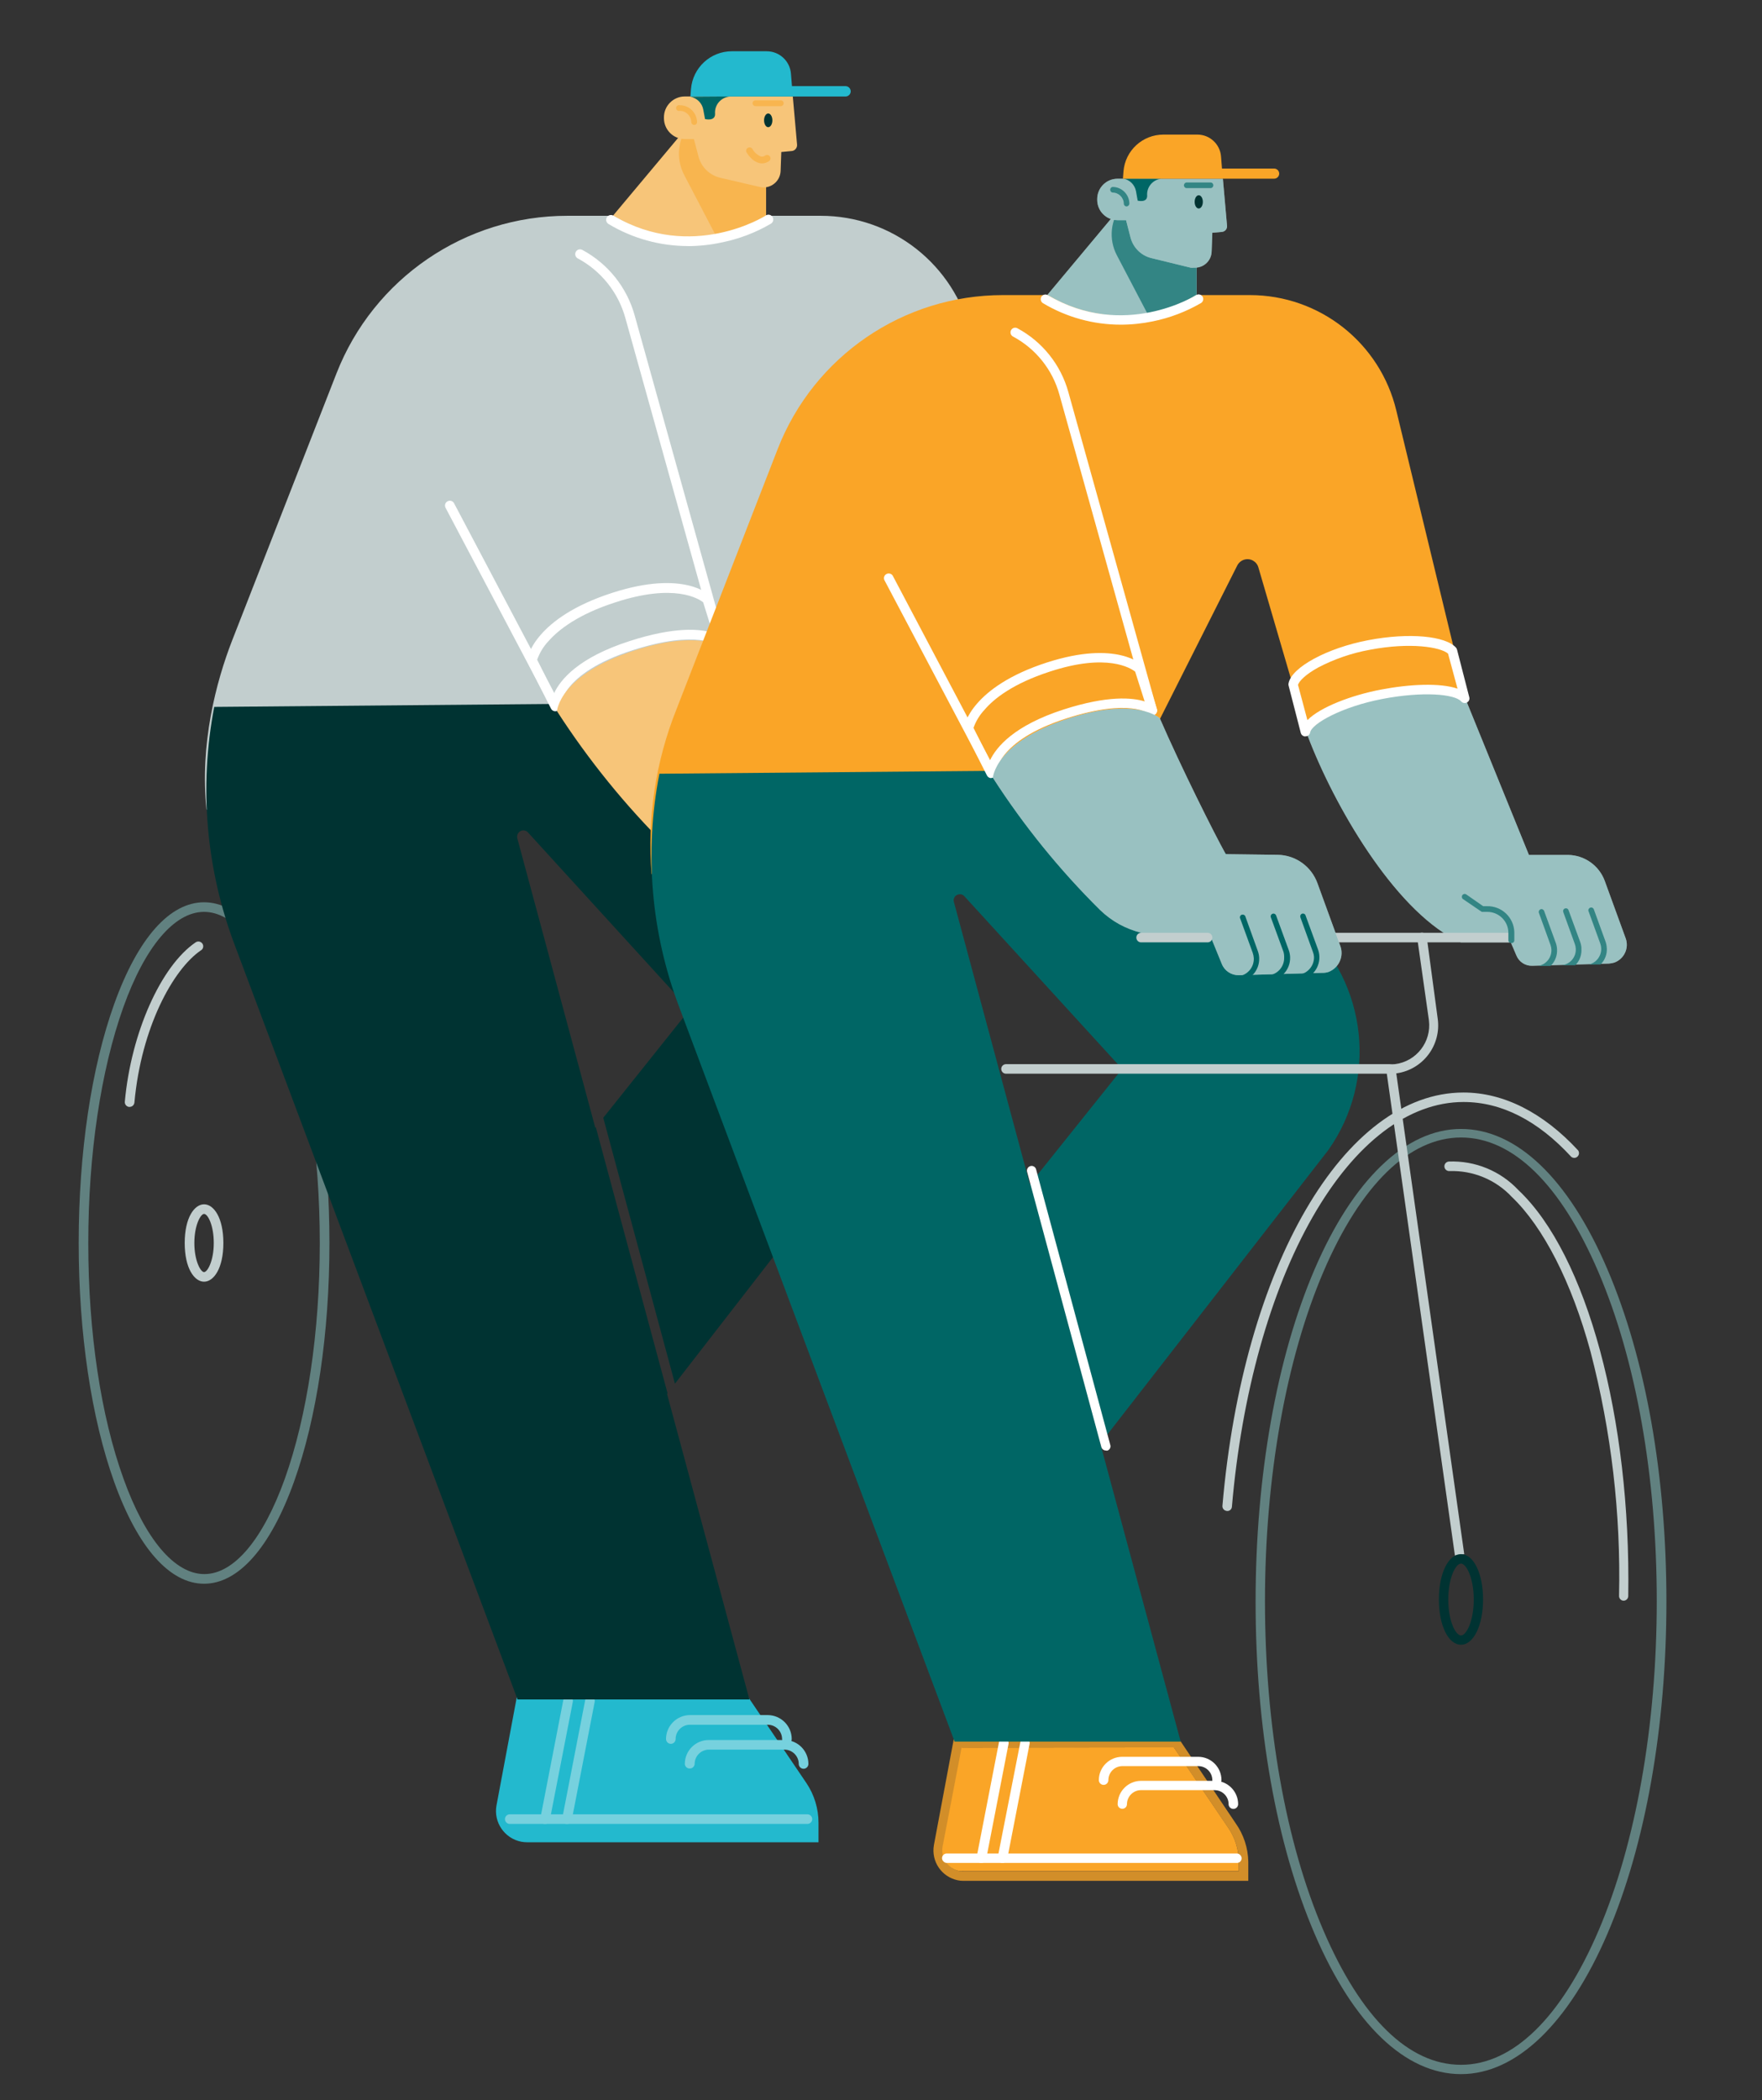 <?xml version="1.0" encoding="UTF-8"?><svg xmlns="http://www.w3.org/2000/svg" width="313.95" height="374.03" viewBox="0 0 313.95 374.03"><rect x="0" y="0" width="313.95" height="374.03" fill="#333333" stroke="none"/><g id="Layer_1"><g id="Layer_2"><g id="Layer_1-2"><path d="m197.22,140.7l7.16.08c3,.03,5.66,1.92,6.69,4.73l3.85,10.51c.64,1.78-.28,3.75-2.06,4.39-.32.12-.66.19-1,.2l-14,.4c-1.25.03-2.39-.71-2.86-1.87l-1-2.5h-9.12c-11.31-5-22.3-23.35-27.51-36.48-.17-.44-.34-.87-.5-1.3.42-2.28,6.35-5.4,13.93-6.85,7.31-1.37,13.67-1,15.21.73l11.21,27.96Z" fill="#f7c579" stroke-width="0"/><path d="m185.89,112.76c-1.55-1.74-7.9-2.1-15.19-.72-7.58,1.44-13.51,4.56-13.93,6.86l-9-30.7c-.31-1.11-1.47-1.76-2.58-1.44-.57.16-1.04.55-1.3,1.07l-18.87,37.3c-75.25,2.17-88.22,19.12-88.22,19.12-1.23-11.74,1.71-22.86,4.56-30.19l18.58-47.53c6.62-16.95,22.95-28.11,41.15-28.1h45.13c12.75-.01,23.84,8.73,26.8,21.13l12.87,53.2Z" fill="#c2cece" stroke-width="0"/><path d="m136.48,29.8v8.6c-8.38,5.06-18.87,5.06-27.25,0l13.63-16.27,13.62,7.67Z" fill="#f7c579" stroke-width="0"/><path d="m143.68,317.53l-10.5-15.5h-41.06l-3.65,19.46c-.57,3.02,1.43,5.93,4.45,6.5,0,0,0,0,0,0,.33.06.66.09,1,.09h51.92v-3.46c0-2.53-.75-5-2.16-7.09Z" fill="#23b9ce" stroke-width="0"/><path d="m90.83,323.1h53.03c.47,0,.86.38.86.86h0c0,.47-.39.85-.86.85h-53.03c-.47,0-.86-.38-.86-.86h0c0-.47.39-.85.86-.85Z" fill="#76d1de" stroke-width="0"/><path d="m97.12,324.81h-.17c-.46-.1-.76-.54-.67-1l4.09-21.06c.09-.47.54-.77,1.01-.68s.77.54.68,1.01h0l-4.1,21.06c-.08.4-.43.68-.84.68Z" fill="#76d1de" stroke-width="0"/><path d="m101.02,324.81h-.17c-.46-.1-.76-.54-.67-1l4.09-21.06c.09-.47.54-.77,1.01-.68s.77.54.68,1.01h0l-4.09,21.06c-.09.4-.44.68-.85.68Z" fill="#76d1de" stroke-width="0"/><path d="m140.21,310.55c-.47,0-.85-.38-.86-.85,0-1.4-1.14-2.54-2.54-2.55h-13.88c-1.41,0-2.55,1.14-2.55,2.55,0,.47-.38.85-.85.85h0c-.47,0-.85-.38-.86-.85,0-2.35,1.91-4.26,4.26-4.27h13.88c2.35.02,4.25,1.92,4.26,4.27,0,.47-.39.85-.86.85Z" fill="#76d1de" stroke-width="0"/><path d="m122.92,314.94h0c-.47.03-.87-.33-.9-.8,0,0,0,0,0-.01,0-2.35,1.91-4.26,4.26-4.26h13.5c2.35,0,4.26,1.91,4.26,4.26h0c0,.47-.39.86-.86.86s-.86-.39-.86-.86c0-1.4-1.14-2.54-2.54-2.55h-13.46c-1.41,0-2.54,1.14-2.55,2.55-.02.45-.4.81-.85.81Z" fill="#76d1de" stroke-width="0"/><path d="m36.36,282.04c-6.13,0-11.81-6.43-16-18.09-4.09-11.39-6.34-26.52-6.34-42.59s2.25-31.23,6.34-42.59c4.19-11.67,9.87-18.09,16-18.09s11.8,6.42,16,18.09c4.09,11.39,6.34,26.51,6.34,42.59s-2.25,31.2-6.34,42.59c-4.2,11.66-9.88,18.09-16,18.09Zm0-119.65c-5.28,0-10.52,6.18-14.39,17-4,11.21-6.24,26.13-6.24,42s2.22,30.74,6.29,41.98c3.87,10.77,9.11,16.95,14.39,16.95s10.46-6.19,14.33-16.95c4-11.21,6.24-26.13,6.24-42s-2.22-30.8-6.24-42c-3.87-10.8-9.11-16.98-14.38-16.98h0Z" fill="#618180" stroke-width="0"/><path d="m23.1,197.13h-.08c-.47-.04-.82-.46-.78-.93,1.11-12.24,6.42-24.18,12.63-28.39.39-.26.92-.16,1.19.23.27.39.17.92-.22,1.18,0,0,0,0-.01,0-5,3.38-10.67,13.78-11.88,27.13-.05.44-.41.77-.85.77Z" fill="#c2cece" stroke-width="0"/><path d="m36.36,228.25c-1.72,0-3.45-2.37-3.45-6.89s1.73-6.89,3.45-6.89,3.44,2.36,3.44,6.89-1.73,6.89-3.44,6.89Zm0-12.07c-.61,0-1.73,2-1.73,5.18s1.12,5.18,1.73,5.18,1.73-2,1.73-5.18-1.07-5.18-1.73-5.18h0Z" fill="#c2cece" stroke-width="0"/><path d="m156.1,153.55l-31.08-28.42-86.85.76c-2.75,14.27-1.45,29.03,3.73,42.61l50.32,134.15h41.31l-14.68-54.42.09-.12-12.78-47.38-.09.11-13.9-51.56c-.15-.6.21-1.21.81-1.37.4-.1.83.03,1.1.34l28.79,31.55-15.38,19.26,12.77,47.35,40.16-51.78c9.15-12.82,7.3-30.45-4.32-41.08Z" fill="#003332" stroke-width="0"/><path d="m98.94,126.46c-.31,0-.6-.17-.75-.45l-18.78-35.54c-.24-.41-.11-.94.3-1.18.41-.24.94-.11,1.18.3.02.03.03.05.04.08l18.77,35.54c.22.42.06.93-.36,1.15,0,0,0,0,0,0-.12.07-.26.1-.4.1Z" fill="#fff" stroke-width="0"/><path d="m128.41,115.19c-.38,0-.72-.25-.82-.62l-16.16-57.92c-1.25-4.55-4.32-8.4-8.48-10.63-.42-.22-.58-.74-.36-1.16.22-.42.73-.58,1.15-.36,0,0,0,0,.01,0,4.58,2.46,7.96,6.68,9.34,11.69l16.15,57.93c.09.44-.17.87-.6,1-.07.03-.15.05-.23.06Z" fill="#fff" stroke-width="0"/><path d="m98.94,126.67c-.32,0-.62-.18-.76-.47l-4.16-8.22c-.08-.16-.11-.33-.09-.51,0-.3,1.3-7.44,15.21-11.91,12.81-4.12,17.32.41,17.5.61.09.09.16.21.2.33l2.36,7.57c.12.38-.04.79-.37,1-.32.18-.73.14-1-.11,0,0-3.49-2.91-15.11.83-12.81,4.12-12.9,10-12.9,10,0,.4-.27.74-.66.84l-.22.04Zm-3.23-9.18l3,6c1.14-2.48,4.38-6.4,13.46-9.32,8-2.59,12.53-2.2,14.81-1.48l-1.69-5.43c-.77-.61-5.08-3.44-15.62,0-6.71,2.15-10.17,4.92-11.9,6.87-.92.96-1.62,2.11-2.06,3.36Z" fill="#fff" stroke-width="0"/><path d="m156.39,119.05c-.39,0-.73-.26-.83-.64l-2.24-8.63c-.03-.12-.03-.24,0-.36.53-2.93,7.09-6.47,14.61-7.89,7.24-1.36,14.13-.77,16,1.39.09.1.15.22.18.35l2.24,8.59c.12.39-.06.81-.43,1-.34.17-.75.09-1-.19-1.17-1.34-6.87-1.87-14.41-.46-7.77,1.49-12.95,4.59-13.24,6.16-.07.4-.41.69-.81.71l-.07-.03Zm-1.37-9.48l1.69,6.5c2.45-2.43,8.17-4.57,13.44-5.57,5.1-1,10.81-1.26,14-.18l-1.67-6.4c-1.36-1.21-6.87-2.1-14.28-.7-3.27.59-6.44,1.67-9.4,3.19-2.42,1.32-3.52,2.49-3.78,3.16Z" fill="#fff" stroke-width="0"/><path d="m206.82,157.81c-.02-.41-.1-.81-.24-1.19l-2.12-5.82c-.1-.28-.4-.42-.68-.32s-.42.4-.32.68l2.13,5.82c.1.28.16.58.17.88.06,1.55-1.1,2.87-2.64,3l2.46-.06c0-.06.11-.1.16-.15.73-.76,1.12-1.78,1.08-2.83Z" fill="#f8b54f" stroke-width="0"/><path d="m211.45,157.72c-.01-.41-.09-.81-.23-1.19l-2.13-5.82c-.09-.27-.38-.41-.65-.31,0,0,0,0-.01,0-.26.1-.4.39-.3.66,0,0,0,0,0,0l2.12,5.82c.1.28.16.58.17.88.04.77-.24,1.53-.77,2.09-.39.44-.92.74-1.49.86l2.13-.06.12-.1c.71-.77,1.08-1.79,1.04-2.83Z" fill="#f8b54f" stroke-width="0"/><path d="m202.35,157.95c-.01-.4-.09-.8-.23-1.18l-2.1-5.83c-.1-.27-.39-.4-.66-.31-.27.1-.4.39-.31.66l2.12,5.83c.1.28.17.57.18.87.06,1.49-1.01,2.78-2.48,3l2.32-.07c.79-.78,1.21-1.86,1.16-2.97Z" fill="#f8b54f" stroke-width="0"/><path d="m193.43,156.64h-32.49c-.47,0-.86-.39-.86-.86s.39-.86.86-.86h32.49c.47,0,.86.39.86.86s-.39.86-.86.86Z" fill="#c2cece" stroke-width="0"/><path d="m194.02,156.8c-.29,0-.52-.23-.52-.52h0v-1.4c0-2.12-1.72-3.84-3.84-3.84h-1l-3.39-2.36c-.23-.16-.29-.48-.12-.71s.48-.29.71-.12l3.12,2.17h.68c2.69,0,4.86,2.18,4.87,4.87v1.4c0,.28-.22.51-.5.52,0,0,0,0-.01,0Z" fill="#f8b54f" stroke-width="0"/><path d="m159.42,162.24l-15.24.43c-1.35.04-2.58-.76-3.11-2l-1.87-4.6h-2.53c-8.19-.24-13.37-1-17.86-5.31-7.38-7.3-13.94-15.39-19.57-24.11,0,0,.37-6.51,13.93-10.85,12.45-4,16.62,0,16.62,0,3.9,8.94,9.89,21,12,24.81l9.49.13c3.26.03,6.15,2.08,7.27,5.14l4.18,11.41c.71,1.92-.27,4.06-2.19,4.77,0,0,0,0,0,0-.36.12-.73.18-1.11.18Z" fill="#f7c579" stroke-width="0"/><path d="m146.75,158.58c.11.32.18.66.19,1,.04,1.37-.79,2.61-2.08,3.09l1.92-.05c.82-.82,1.27-1.93,1.24-3.09-.02-.45-.1-.89-.26-1.31l-2.31-6.3c-.09-.27-.38-.41-.65-.31,0,0,0,0-.01,0-.26.1-.4.39-.3.66,0,0,0,0,0,0l2.26,6.31Z" fill="#f8b54f" stroke-width="0"/><path d="m152.36,158.42c.11.32.18.66.19,1,.03.85-.28,1.67-.86,2.29-.33.36-.74.63-1.2.8l1.91-.05h0c1.09-1.16,1.44-2.84.88-4.33l-2.26-6.37c-.1-.28-.4-.42-.68-.32s-.42.4-.32.68l2.34,6.31Z" fill="#f8b54f" stroke-width="0"/><path d="m157.75,158.33c.11.32.18.66.19,1,.03,1.29-.71,2.47-1.89,3l1.8-.05c.75-.81,1.16-1.89,1.12-3-.02-.45-.11-.89-.26-1.31l-2.3-6.31c-.1-.26-.39-.4-.66-.3,0,0,0,0,0,0-.26.09-.4.37-.32.63,0,0,0,.01,0,.02l2.31,6.32Z" fill="#f8b54f" stroke-width="0"/><path d="m122.86,22.13h0l13.62,7.7v8.6c-2.76,1.68-5.81,2.83-9,3.39l-5.59-10.69c-1.51-2.92-1.13-6.47.97-9Z" fill="#f8b54f" stroke-width="0"/><path id="HEAD-2" d="m142.02,25.75c.05.58-.38,1.1-.96,1.15-.01,0-.02,0-.04,0h0l-1.81.17-.12,3.37c-.06,1.65-1.42,2.95-3.07,2.94-.2,0-.39-.03-.58-.07l-7.1-1.65c-1.89-.44-3.39-1.89-3.88-3.77l-.82-3.12h-1.62c-2.05,0-3.71-1.66-3.72-3.71h0v-.17c0-2.05,1.67-3.71,3.72-3.71h19.24l.76,8.57Z" fill="#f7c579" stroke-width="0"/><path d="m123.69,22.25c-.28,0-.51-.23-.52-.51-.03-1.11-.94-2-2.05-2-.28.08-.56-.08-.64-.36-.08-.28.08-.56.36-.64.09-.03.19-.03.29,0h0c1.67,0,3.03,1.33,3.07,3,0,.28-.22.51-.5.52,0,0,0,0,0,0h0Z" fill="#f8b54f" stroke-width="0"/><path id="HAIR" d="m130.27,17.19c-1.57-.01-2.86,1.25-2.87,2.83,0,.11,0,.21.01.31,0,1.32-1.79.87-1.79.87l-.31-1.67c-.21-1.17-1.12-2.08-2.29-2.29h0l7.25-.05Z" fill="#006665" stroke-width="0"/><path id="CAP" d="m151.58,16.25c0,.52-.42.94-.94.94h-27.62l.1-1.34c.31-3.79,3.47-6.72,7.28-6.72h6.21c2.26,0,4.15,1.74,4.32,4l.18,2.21h9.53c.52,0,.93.41.94.93v-.02Z" fill="#23b9ce" stroke-width="0"/><path d="m139.11,18.9h-4.5c-.28,0-.51-.22-.52-.5,0,0,0,0,0-.01,0-.29.23-.52.52-.52h4.5c.29,0,.52.23.52.52,0,.28-.23.51-.51.51,0,0,0,0-.01,0Z" fill="#f8b54f" stroke-width="0"/><ellipse cx="136.88" cy="21.43" rx=".74" ry="1.22" fill="#003332" stroke-width="0"/><path d="m122.61,43.82c-5,0-9.9-1.36-14.19-3.93-.4-.25-.54-.77-.3-1.18.24-.41.77-.54,1.18-.3,0,0,0,0,0,0,13.9,8.24,27,.1,27.09,0,.38-.29.92-.22,1.21.16s.22.92-.16,1.21c-.04.03-.08.05-.12.08-2.74,1.6-5.74,2.73-8.85,3.34-1.93.41-3.89.62-5.86.63Z" fill="#fff" stroke-width="0"/><path d="m139.2,156.05l-.55-1.12h-12.2c-.47-.07-.92.25-.99.73-.07.47.25.92.73.99.09.01.18.01.26,0h13l-.25-.6Z" fill="#c2cece" stroke-width="0"/><path d="m133.79,28.13c.41.45.94.76,1.52.92.6.13,1.22,0,1.72-.36.27-.19.34-.56.15-.83,0,0,0,0,0,0-.18-.27-.54-.35-.82-.17,0,0,0,0-.01,0-.22.18-.51.24-.78.18-.64-.26-1.17-.73-1.5-1.33-.17-.28-.54-.38-.82-.21-.28.16-.39.52-.23.8.21.36.47.7.77,1Z" fill="#f8b54f" stroke-width="0"/></g></g></g><g id="Layer_2-2"><g id="Layer_2-3"><g id="Layer_1-2-2"><path d="m272.43,152.25h6.97c2.92.04,5.52,1.88,6.53,4.62l3.74,10.26c.61,1.73-.28,3.63-2,4.28-.32.1-.66.17-1,.19l-13.69.39c-1.22.03-2.33-.7-2.79-1.83l-1-2.34h-8.9c-11.02-4.91-21.73-22.78-26.81-35.54-.17-.44-.34-.85-.49-1.27.41-2.22,6.18-5.26,13.54-6.68s13.34-1,14.82.71l11.07,27.21Z" fill="#fff" stroke-width="0"/><path d="m272.43,152.25h6.97c2.92.04,5.52,1.88,6.53,4.62l3.74,10.26c.61,1.73-.28,3.63-2,4.28-.32.1-.66.17-1,.19l-13.69.39c-1.22.03-2.33-.7-2.79-1.83l-1-2.34h-8.9c-11.02-4.91-21.73-22.78-26.81-35.54-.17-.44-.34-.85-.49-1.27.41-2.22,6.18-5.26,13.54-6.68s13.34-1,14.82.71l11.07,27.21Z" fill="#006665" isolation="isolate" opacity=".4" stroke-width="0"/><path d="m261.35,125c-1.52-1.69-7.7-2.05-14.81-.69-7.4,1.4-13.18,4.45-13.54,6.77l-8.78-30.02c-.3-1.08-1.43-1.71-2.5-1.4-.55.16-1.01.54-1.27,1.05l-18.33,36.37c-73.38,2.12-86.02,18.62-86.02,18.62-.82-10.02.71-20.1,4.45-29.43l18.02-46.32c6.46-16.53,22.38-27.4,40.13-27.4h44c12.42,0,23.22,8.51,26.1,20.6l12.56,51.87Z" fill="#faa527" isolation="isolate" stroke-width="0"/><path d="m213.2,44.13v8.38c-8.17,4.94-18.4,4.94-26.57,0l13.28-15.89,13.28,7.51Z" fill="#fff" stroke-width="0"/><path d="m213.2,44.13v8.38c-8.17,4.94-18.4,4.94-26.57,0l13.28-15.89,13.28,7.51Z" fill="#006665" isolation="isolate" opacity=".4" stroke-width="0"/><path d="m222.43,334.95h-50.77c-.34,0-.67-.03-1-.1-2.88-.59-4.77-3.36-4.26-6.26l3.57-19.04h40.02l10.15,15.11c1.44,2.02,2.24,4.42,2.28,6.9v3.38Zm-51.01-23.69l-3.38,17.6c-.38,2.04.97,4,3,4.38,0,0,0,0,0,0,.22.03.45.03.68,0h49.01v-1.69c0-2.13-.64-4.21-1.84-5.97l-9.73-14.37-37.74.05Z" fill="#faa527" isolation="isolate" opacity=".8" stroke-width="0"/><path d="m171.33,311.23l-3.38,17.6c-.38,2.04.97,4,3,4.38,0,0,0,0,0,0,.22.03.45.03.68,0h49.09v-1.69c0-2.13-.64-4.21-1.84-5.97l-9.73-14.37-37.82.05Z" fill="#faa527" isolation="isolate" stroke-width="0"/><rect x="167.85" y="330.08" width="53.38" height="1.68" rx=".83" ry=".83" fill="#fff" stroke-width="0"/><path d="m174.82,331.75h-.15c-.45-.08-.75-.52-.66-.97,0,0,0,0,0-.01l3.99-20.53c.09-.47.54-.77,1.01-.69s.77.54.69,1.01l-3.99,20.53c-.08.41-.46.69-.88.66Z" fill="#fff" stroke-width="0"/><path d="m178.65,331.75h-.22c-.45-.08-.75-.52-.66-.97,0,0,0,0,0-.01l4.04-20.54c.09-.45.53-.74.98-.66.45.08.75.52.66.97,0,0,0,0,0,.01l-3.99,20.53c-.07.39-.41.68-.81.68Z" fill="#fff" stroke-width="0"/><path d="m216.84,317.86c-.46,0-.83-.37-.83-.83,0,0,0-.01,0-.02,0-1.37-1.11-2.49-2.49-2.49h-13.54c-1.37,0-2.49,1.11-2.49,2.49h0c0,.47-.38.85-.85.85s-.85-.38-.85-.85c0-2.29,1.87-4.15,4.16-4.15h13.54c2.29,0,4.15,1.86,4.15,4.15,0,.46-.35.84-.81.85h0Z" fill="#fff" stroke-width="0"/><path d="m199.99,322.12h0c-.46,0-.84-.35-.85-.81,0,0,0-.01,0-.02.02-2.29,1.87-4.14,4.16-4.15h13.15c2.29,0,4.15,1.85,4.16,4.15,0,.47-.38.85-.85.85s-.85-.38-.85-.85c0-1.37-1.11-2.49-2.49-2.49h-13.13c-1.37,0-2.48,1.12-2.49,2.49,0,.46-.37.83-.83.83Z" fill="#fff" stroke-width="0"/><path d="m260.32,369.37c-9.9,0-19.16-8.85-26.06-24.93-6.9-16.08-10.54-36.91-10.54-59.23s3.74-43.44,10.54-59.23c6.8-15.79,16.16-24.93,26.06-24.93s19.17,8.85,26.06,24.93c6.89,16.08,10.54,36.91,10.54,59.23s-3.74,43.44-10.54,59.23-16.14,24.93-26.06,24.93Zm0-166.8c-9.21,0-17.9,8.46-24.52,23.93-6.62,15.47-10.41,36.47-10.41,58.64s3.69,42.99,10.41,58.64,15.23,23.93,24.52,23.93,17.9-8.46,24.52-23.93c6.62-15.47,10.36-36.47,10.36-58.64s-3.69-42.99-10.41-58.64c-6.72-15.65-15.26-23.93-24.47-23.93Z" fill="#618180" stroke-width="0"/><path d="m289.31,285.06h0c-.46,0-.83-.37-.83-.83,0,0,0-.01,0-.02.33-14.66-1.38-29.3-5.08-43.49-3.38-12.46-8.46-22.25-14.01-27.55-2.86-3.07-6.92-4.76-11.12-4.62-.47.03-.87-.32-.91-.79-.03-.47.32-.87.79-.91h0c4.67-.18,9.19,1.67,12.39,5.08,12.2,11.49,20.07,40.62,19.58,72.3,0,.45-.36.81-.81.83Z" fill="#c2cece" stroke-width="0"/><path id="LEGS-2" d="m232.34,164.77l-30.23-27.72-84.62.74c-2.72,13.9-1.5,28.28,3.52,41.53l49.08,130.83h40.28l-14.32-53.07,40.62-52.26c8.85-12.54,7-29.7-4.33-40.06Zm-48.84,46.12l-13.54-50.28c-.15-.57.18-1.15.75-1.31.02,0,.03,0,.05-.01.39-.11.8.02,1.07.32l28.11,30.75-16.43,20.53Z" fill="#006665" stroke-width="0"/><path d="m197.04,258.31c-.38,0-.71-.26-.81-.63l-13.22-48.99c-.12-.45.15-.91.59-1.03.44-.12.9.15,1.01.59h0s13.22,49.08,13.22,49.08c.13.43-.12.88-.55,1.01,0,0-.02,0-.03,0l-.22-.03Z" fill="#fff" stroke-width="0"/><path d="m176.61,138.37c-.31,0-.59-.17-.74-.44l-18.31-34.66c-.17-.44.05-.93.49-1.09.37-.14.78,0,1,.31l18.29,34.64c.22.4.08.91-.33,1.13,0,0,0,0-.01,0-.12.06-.25.1-.39.1Z" fill="#fff" stroke-width="0"/><path d="m205.33,127.37c-.37,0-.7-.25-.8-.61l-15.76-56.46c-1.22-4.45-4.21-8.2-8.28-10.37-.41-.22-.56-.73-.34-1.13.22-.41.73-.56,1.13-.34,4.46,2.4,7.75,6.52,9.09,11.41l15.76,56.46c.12.44-.14.9-.58,1.03l-.24.02Z" fill="#fff" stroke-width="0"/><path d="m176.6,138.57c-.31,0-.6-.18-.74-.46l-4.03-8.02c-.08-.15-.11-.32-.08-.49,0-.3,1.27-7.26,14.82-11.63,12.49-4.01,16.92.41,17.08.59.08.1.15.21.19.34l2.3,7.38c.11.36-.04.76-.36.96-.33.2-.76.15-1.03-.12,0,0-3.38-2.83-14.72.81-12.49,4.03-12.57,9.73-12.57,9.78,0,.39-.27.73-.64.81l-.2.03Zm-3.15-8.95l2.93,5.82c1.13-2.4,4.28-6.23,13.13-9.09,7.85-2.52,12.22-2.13,14.44-1.44l-1.69-5.3c-.74-.59-4.96-3.38-15.23,0-6.53,2.12-9.92,4.81-11.59,6.77-.88.93-1.55,2.03-1.98,3.23Z" fill="#fff" stroke-width="0"/><path d="m232.58,131.15c-.38,0-.71-.26-.81-.63l-2.18-8.46c-.03-.12-.03-.24,0-.36.51-2.86,6.9-6.31,14.23-7.7s13.78-.74,15.62,1.35c.08.1.14.22.17.34l2.18,8.46c.11.37-.06.77-.41.95-.35.18-.77.11-1.03-.19-1.13-1.3-6.77-1.83-14.03-.44s-12.61,4.42-12.88,5.97c-.07.39-.4.68-.8.69h-.07Zm-1.32-9.24l1.69,6.33c2.37-2.37,7.95-4.45,13.08-5.43s10.54-1.24,13.67-.17l-1.69-6.24c-1.34-1.18-6.77-2.05-13.91-.69-3.2.58-6.29,1.63-9.17,3.13-2.35,1.29-3.4,2.42-3.64,3.08h-.03Z" fill="#fff" stroke-width="0"/><path d="m281.78,168.93c-.01-.4-.09-.79-.22-1.17l-2.08-5.67c-.08-.25-.34-.39-.59-.32-.01,0-.02,0-.04.01-.26.08-.4.36-.31.62,0,0,0,.02,0,.02l2.06,5.69c.1.27.16.56.17.85.08,1.49-1.02,2.78-2.5,2.93h2.4l.15-.14c.69-.77,1.03-1.79.95-2.83Z" fill="#338584" stroke-width="0"/><path d="m286.29,168.85c-.01-.4-.09-.79-.22-1.17l-2.06-5.67c-.06-.27-.33-.45-.6-.39s-.45.33-.39.6c0,.04.02.09.05.13l2.06,5.67c.1.28.16.57.17.86.03.75-.24,1.48-.74,2.03-.38.43-.89.73-1.46.85h2.08s.06-.07.1-.1c.71-.75,1.08-1.77,1.02-2.81Z" fill="#338584" stroke-width="0"/><path d="m277.43,169.07c-.01-.39-.09-.78-.22-1.15l-2.08-5.69c-.1-.26-.38-.4-.64-.3-.25.1-.38.39-.29.64l2.06,5.69c.1.27.16.56.17.85.06,1.44-.98,2.7-2.4,2.91h2.25c.79-.77,1.21-1.84,1.15-2.94Z" fill="#338584" stroke-width="0"/><path d="m218.57,269.07h0c-.46-.04-.8-.45-.76-.91,3.67-42.65,21.73-73.6,42.95-73.6,7.14,0,14.2,3.57,20.43,10.31.27.38.17.91-.21,1.18-.31.22-.73.2-1.02-.04-5.97-6.48-12.44-9.76-19.19-9.76-9.8,0-19.34,7.28-26.89,20.48s-12.66,31.53-14.38,51.6c-.03.46-.43.8-.89.76,0,0-.02,0-.02,0Z" fill="#c2cece" stroke-width="0"/><path d="m268.73,167.82h-31.68c-.47,0-.85-.38-.85-.85s.38-.85.85-.85h31.68c.47,0,.85.38.85.85s-.38.85-.85.85Z" fill="#c2cece" stroke-width="0"/><rect x="253.08" y="189.63" width="1.68" height="87.7" transform="translate(-30.19 37.85) rotate(-8.05)" fill="#c2cece" stroke-width="0"/><path d="m247.57,191.21h-68.32c-.47,0-.85-.38-.85-.85s.38-.85.85-.85h68.32c.33.03.65.03.98,0,3.82-.48,6.53-3.97,6.05-7.79,0-.06-.01-.11-.02-.17l-2.06-14.49c-.07-.47.26-.9.73-.96s.9.26.96.73l1.95,14.52c.69,4.72-2.57,9.1-7.29,9.79-.02,0-.05,0-.07,0-.4.04-.81.06-1.22.05Z" fill="#c2cece" stroke-width="0"/><path d="m260.32,292.9c-2.25,0-3.94-3.38-3.94-8.06s1.69-8.07,3.94-8.07,3.93,3.47,3.93,8.07-1.69,8.06-3.93,8.06Zm0-14.45c-.93,0-2.27,2.49-2.27,6.4s1.34,6.4,2.27,6.4,2.27-2.5,2.27-6.4-1.35-6.4-2.27-6.4h0Z" fill="#003332" stroke-width="0"/><path d="m269.25,167.94c-.27,0-.49-.22-.49-.49h0v-1.32c0-2.07-1.69-3.74-3.76-3.74h-.98l-3.38-2.3c-.21-.18-.23-.5-.05-.72.16-.18.42-.23.63-.11l3.05,2.12h.66c2.63-.07,4.81,1.99,4.89,4.62,0,.05,0,.09,0,.14v1.37c-.03.27-.26.47-.53.44,0,0-.02,0-.02,0Z" fill="#338584" stroke-width="0"/><path d="m235.58,173.25l-14.84.42c-1.32.03-2.53-.75-3.03-1.98l-1.83-4.48h-2.47c-7.99-.22-13.03-.96-17.41-5.16-7.2-7.13-13.6-15.02-19.09-23.54,0,0,.36-6.35,13.54-10.58,12.15-3.91,16.21,0,16.21,0,3.79,8.72,9.65,20.43,11.74,24.18l9.26.12c3.19.05,6.01,2.07,7.09,5.08l4.06,11.14c.7,1.87-.26,3.96-2.13,4.65-.36.11-.73.16-1.1.15Z" fill="#fff" stroke-width="0"/><path d="m235.58,173.25l-14.84.42c-1.32.03-2.53-.75-3.03-1.98l-1.83-4.48h-2.47c-7.99-.22-13.03-.96-17.41-5.16-7.2-7.13-13.6-15.02-19.09-23.54,0,0,.36-6.35,13.54-10.58,12.15-3.91,16.21,0,16.21,0,3.79,8.72,9.65,20.43,11.74,24.18l9.26.12c3.19.05,6.01,2.07,7.09,5.08l4.06,11.14c.7,1.87-.26,3.96-2.13,4.65-.36.11-.73.16-1.1.15Z" fill="#006665" isolation="isolate" opacity=".4" stroke-width="0"/><path d="m231.14,174.59c-.27,0-.49-.21-.51-.47,0-.28.21-.52.49-.52,0,0,0,0,0,0,1.72-.06,3.06-1.5,3.01-3.22-.03-.3-.09-.59-.2-.86l-2.23-6.16c-.09-.26.03-.54.29-.64.25-.1.54.03.63.28,0,0,0,.02,0,.02l2.25,6.14c.73,2.15-.42,4.49-2.57,5.22-.37.13-.76.2-1.15.22h-.02Z" fill="#006665" stroke-width="0"/><path d="m225.81,174.72c-.27,0-.49-.22-.49-.49h0c-.02-.26.18-.49.44-.51.01,0,.02,0,.04,0,.83-.03,1.61-.39,2.18-1,.56-.61.86-1.41.83-2.23.01-.33-.03-.66-.12-.98l-2.25-6.14c-.1-.26.03-.54.29-.64.26-.1.54.03.64.29l2.25,6.16c.15.41.24.84.25,1.27.08,2.27-1.7,4.18-3.98,4.26l-.08.02Z" fill="#006665" stroke-width="0"/><path d="m220.41,174.88c-.27,0-.49-.22-.51-.49,0-.27.22-.5.49-.51,1.72-.06,3.07-1.51,3.01-3.23-.02-.33-.08-.65-.19-.96l-2.25-6.16c-.1-.24.02-.52.26-.62,0,0,.02,0,.03,0,.25-.1.54.02.64.27,0,0,0,0,0,.01l2.22,6.16c.15.41.24.84.25,1.27.08,2.27-1.7,4.18-3.98,4.26h.02Z" fill="#006665" stroke-width="0"/><path d="m215.17,167.82h-11.85c-.47,0-.85-.38-.85-.85s.38-.85.85-.85h11.85c.47,0,.85.38.85.85s-.38.85-.85.85Z" fill="#c2cece" stroke-width="0"/><path d="m199.92,36.61h0l13.28,7.51v8.38c-2.69,1.65-5.67,2.77-8.78,3.3l-5.43-10.36c-1.5-2.86-1.13-6.35.93-8.83Z" fill="#338584" stroke-width="0"/><path id="HEAD-2-2" d="m218.63,40.17c.07.56-.33,1.06-.89,1.13-.01,0-.03,0-.04,0h0l-1.69.15-.12,3.3c-.02,1.64-1.37,2.94-3,2.92-.06,0-.12,0-.18,0-.19.02-.37.02-.56,0l-6.92-1.69c-1.85-.42-3.31-1.84-3.79-3.67l-.8-3.1h-1.52c-2,0-3.62-1.62-3.62-3.62h0v-.14c0-2,1.62-3.62,3.62-3.62h18.77l.74,8.34Z" fill="#fff" stroke-width="0"/><path id="HEAD-2-2" d="m218.63,40.17c.07.56-.33,1.06-.89,1.13-.01,0-.03,0-.04,0h0l-1.69.15-.12,3.3c-.02,1.64-1.37,2.94-3,2.92-.06,0-.12,0-.18,0-.19.02-.37.02-.56,0l-6.92-1.69c-1.85-.42-3.31-1.84-3.79-3.67l-.8-3.1h-1.52c-2,0-3.62-1.62-3.62-3.62h0v-.14c0-2,1.62-3.62,3.62-3.62h18.77l.74,8.34Z" fill="#006665" isolation="isolate" opacity=".4" stroke-width="0"/><path d="m200.73,36.76c-.27,0-.49-.22-.49-.49h0c-.02-1.1-.91-1.98-2.01-1.98-.28-.05-.46-.32-.41-.59.04-.21.2-.37.41-.41h0c1.64,0,2.97,1.32,3,2.96,0,.27-.22.49-.49.51Z" fill="#338584" stroke-width="0"/><path id="HAIR-2" d="m207.19,31.82c-1.55,0-2.81,1.26-2.8,2.81,0,.08,0,.17.01.25,0,1.29-1.69.85-1.69.85l-.3-1.69c-.22-1.14-1.11-2.02-2.25-2.23h0l7.04.02Z" fill="#006665" stroke-width="0"/><path id="CAP-2" d="m227.93,30.91c0,.5-.41.91-.91.91h-26.94l.1-1.3c.3-3.7,3.39-6.55,7.11-6.55h6.06c2.2,0,4.03,1.69,4.21,3.88l.17,2.17h9.29c.5,0,.9.4.91.9Z" fill="#faa527" stroke-width="0"/><path d="m215.77,33.5h-4.4c-.28-.05-.46-.32-.41-.59.04-.21.2-.37.41-.41h4.4c.28.05.46.32.41.59-.04.21-.2.37-.41.41Z" fill="#338584" stroke-width="0"/><ellipse cx="213.59" cy="35.95" rx=".73" ry="1.18" fill="#003332" stroke-width="0"/><path d="m199.68,57.82c-4.87,0-9.65-1.32-13.83-3.82-.4-.23-.53-.75-.3-1.14.23-.4.75-.53,1.14-.3,13.54,8.02,26.3.1,26.42,0,.39-.25.9-.13,1.15.25.25.39.13.9-.25,1.15-2.67,1.55-5.58,2.66-8.61,3.27-1.88.39-3.8.59-5.72.59Z" fill="#fff" stroke-width="0"/></g></g></g></svg>